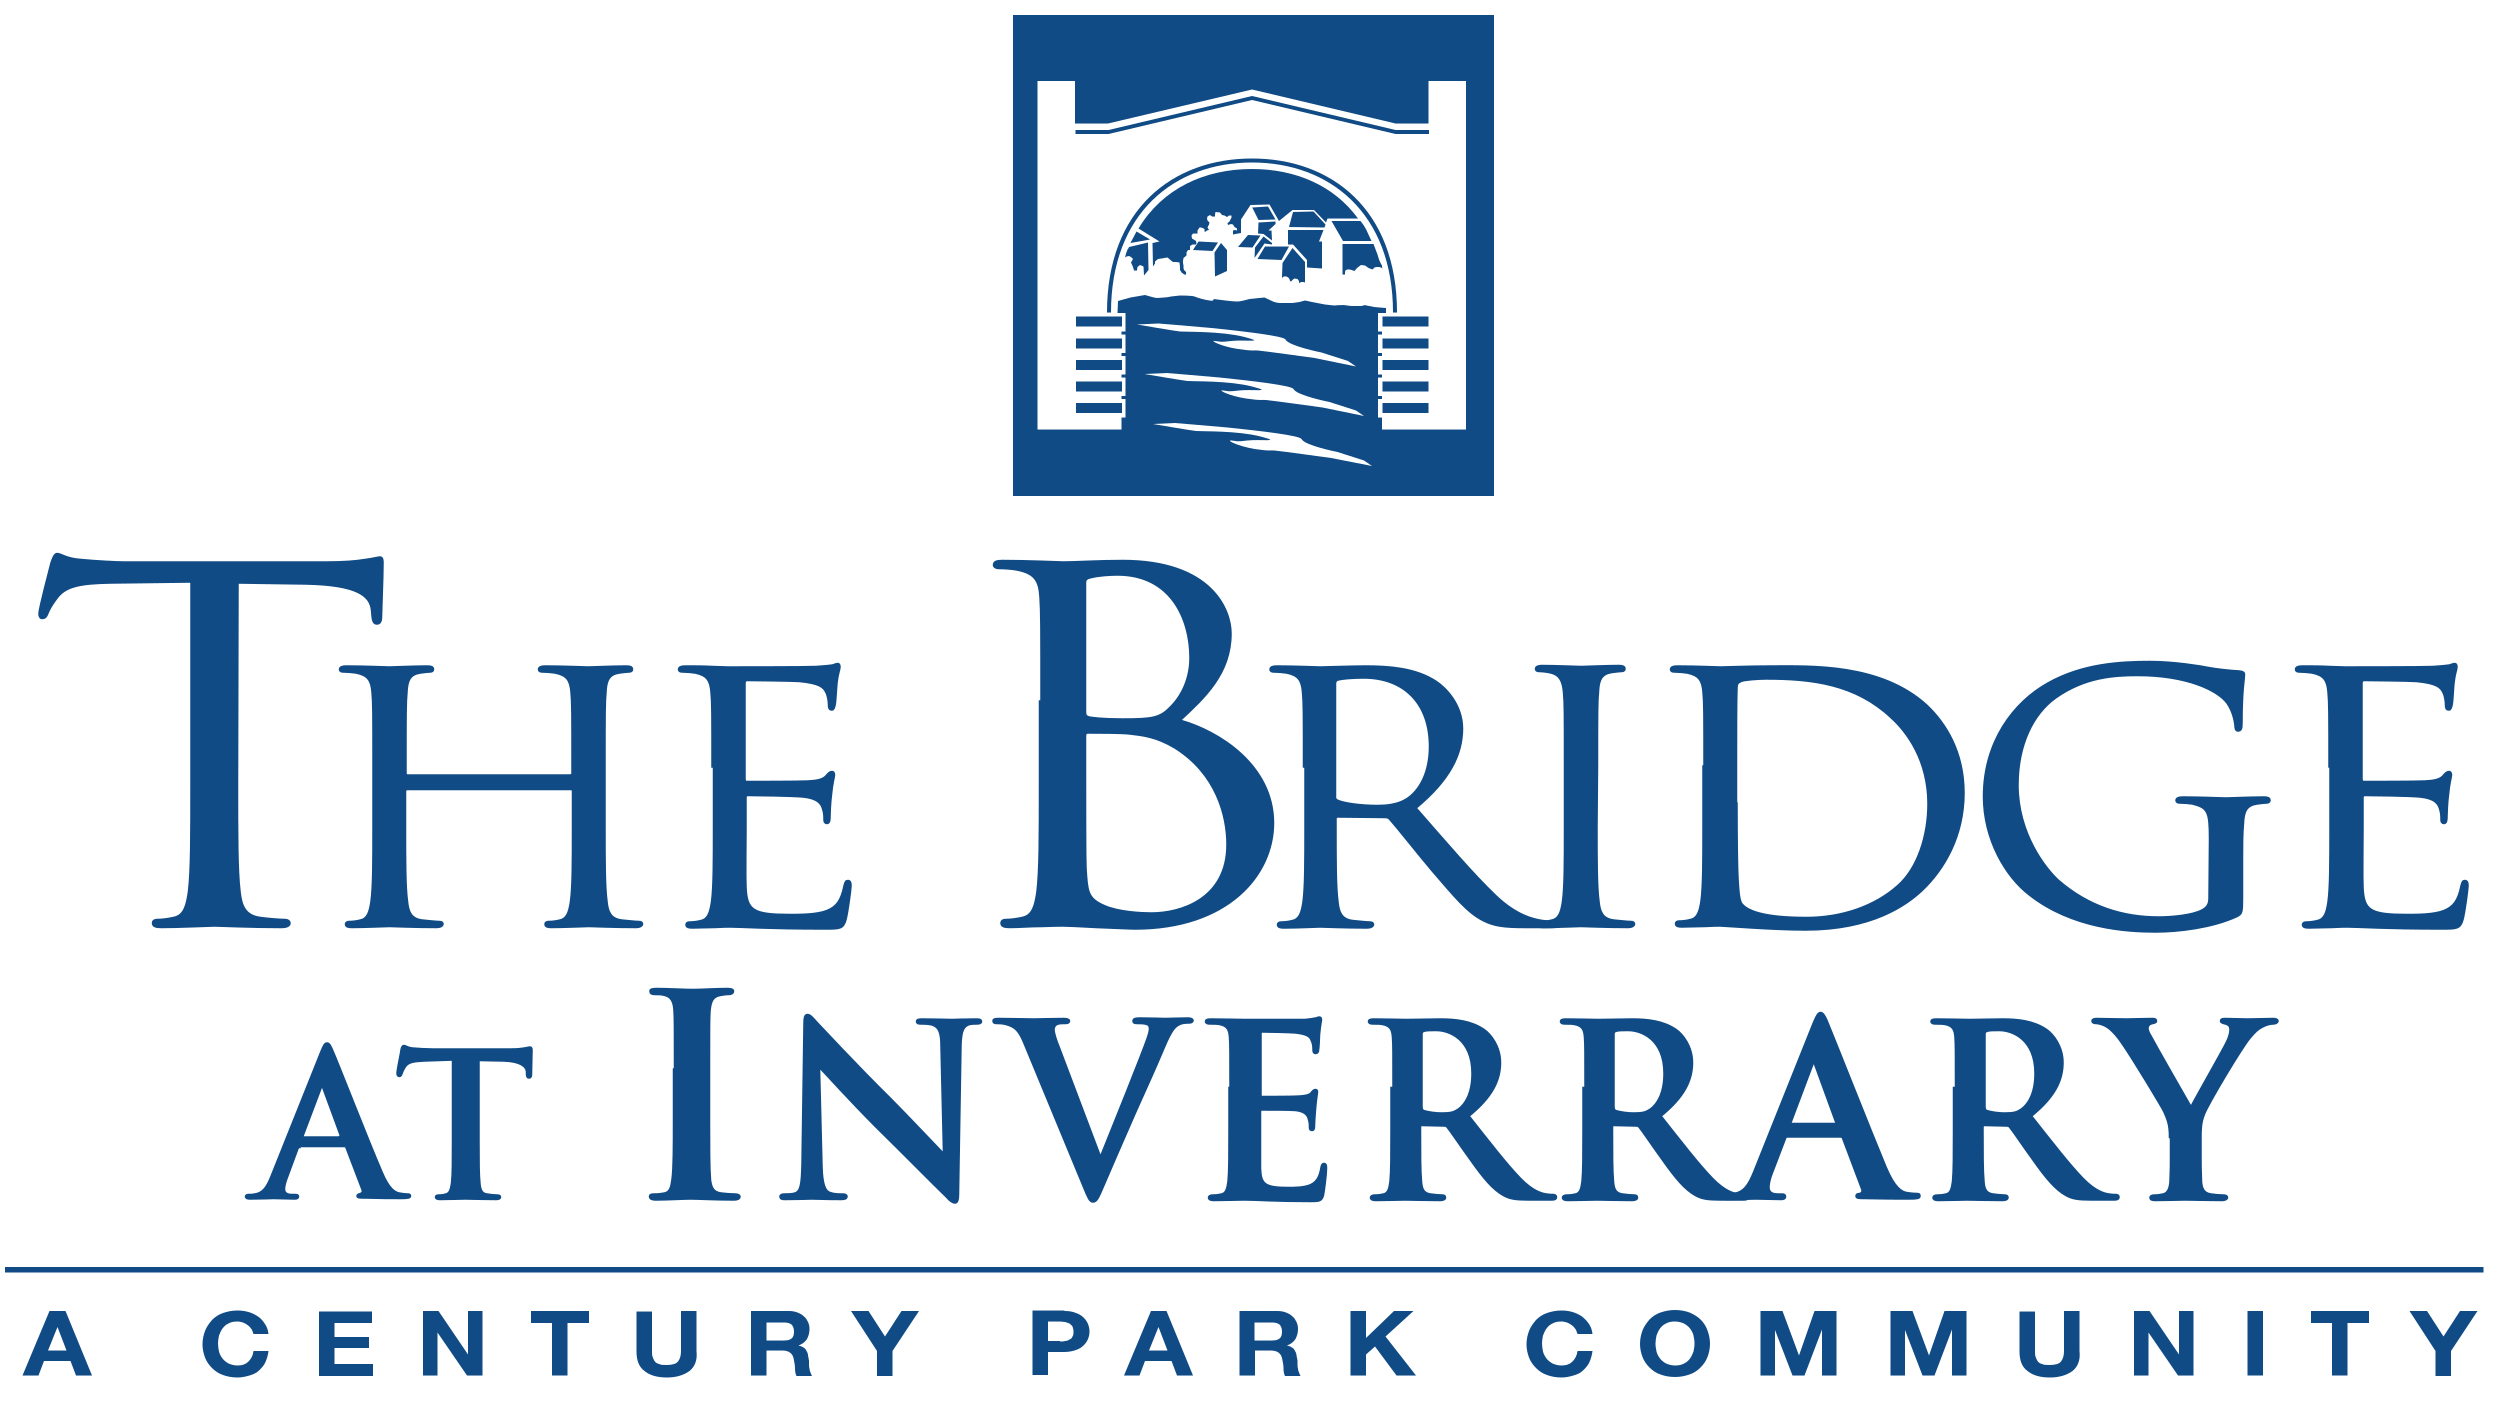 <?xml version="1.0" encoding="utf-8"?>
<!-- Generator: Adobe Illustrator 22.1.0, SVG Export Plug-In . SVG Version: 6.00 Build 0)  -->
<svg version="1.1" id="Layer_1" xmlns="http://www.w3.org/2000/svg" xmlns:xlink="http://www.w3.org/1999/xlink" x="0px" y="0px"
	 viewBox="0 0 500 283.7" style="enable-background:new 0 0 500 283.7;" xml:space="preserve">
<style type="text/css">
	.st0{fill:#104B86;}
	.st1{fill:#104B86;stroke:#104B86;stroke-width:0.5;}
	.st2{fill:#00583D;}
</style>
<g>
	<rect x="1" y="253.4" class="st0" width="495.7" height="1.1"/>
</g>
<path class="st1" d="M59.9,229.4c-0.2,0-0.3,0.1-0.4,0.3l-2.1,5.7c-0.4,1-0.6,1.9-0.6,2.4c0,0.7,0.4,1.2,1.6,1.2H59
	c0.5,0,0.6,0.1,0.6,0.3c0,0.3-0.2,0.4-0.7,0.4c-1.3,0-3-0.1-4.2-0.1c-0.4,0-2.6,0.1-4.7,0.1c-0.5,0-0.8-0.1-0.8-0.4
	c0-0.2,0.2-0.3,0.5-0.3c0.4,0,0.9,0,1.2-0.1c1.8-0.2,2.6-1.6,3.4-3.6l10-25c0.5-1.2,0.7-1.6,1.1-1.6s0.6,0.4,1,1.3
	c1,2.2,7.3,18.4,9.9,24.4c1.5,3.6,2.7,4.1,3.5,4.3c0.6,0.1,1.2,0.2,1.7,0.2c0.3,0,0.5,0,0.5,0.3s-0.4,0.4-1.8,0.4s-4.3,0-7.5-0.1
	c-0.7,0-1.2,0-1.2-0.3c0-0.2,0.2-0.3,0.6-0.4c0.3-0.1,0.6-0.4,0.4-0.9l-3.2-8.4c-0.1-0.2-0.2-0.3-0.4-0.3h-9V229.4z M68,227.4
	c0.2,0,0.2-0.1,0.2-0.2l-3.6-9.8c0-0.2-0.1-0.4-0.2-0.4s-0.2,0.2-0.2,0.4l-3.7,9.8c0,0.2,0,0.3,0.2,0.3H68V227.4z"/>
<path class="st1" d="M90.8,211.9l-5.9,0.2c-2.3,0.1-3.3,0.3-3.9,1.2c-0.4,0.6-0.6,1.1-0.7,1.4c-0.1,0.3-0.2,0.5-0.4,0.5
	c-0.3,0-0.4-0.2-0.4-0.6c0-0.6,0.8-4.3,0.8-4.6c0.1-0.5,0.2-0.8,0.5-0.8s0.7,0.4,1.7,0.5c1.2,0.1,2.7,0.2,4,0.2h15.7
	c1.3,0,2.1-0.1,2.7-0.2c0.6-0.1,0.9-0.2,1.1-0.2c0.3,0,0.3,0.2,0.3,0.8c0,0.8-0.1,3.6-0.1,4.6c0,0.4-0.1,0.6-0.4,0.6
	s-0.4-0.2-0.4-0.8v-0.4c-0.1-1-1.2-2.1-4.7-2.2l-5-0.1v16.3c0,3.7,0,6.8,0.2,8.5c0.1,1.1,0.4,2,1.5,2.1c0.6,0.1,1.4,0.2,2,0.2
	c0.4,0,0.6,0.1,0.6,0.3c0,0.3-0.3,0.4-0.8,0.4c-2.6,0-5.1-0.1-6.2-0.1c-0.9,0-3.4,0.1-5,0.1c-0.5,0-0.8-0.1-0.8-0.4
	c0-0.2,0.2-0.3,0.6-0.3c0.6,0,1.1-0.1,1.4-0.2c0.8-0.2,1-1,1.2-2.2c0.2-1.7,0.2-4.8,0.2-8.5v-16.3H90.8z"/>
<path class="st1" d="M135,213.9c0-8.5,0-10-0.1-11.8c-0.1-1.9-0.7-2.8-1.9-3.1c-0.6-0.2-1.3-0.2-2-0.2c-0.6,0-0.9-0.1-0.9-0.6
	c0-0.3,0.4-0.4,1.3-0.4c2.1,0,5.6,0.2,7.2,0.2c1.4,0,4.7-0.2,6.8-0.2c0.7,0,1.2,0.1,1.2,0.4c0,0.4-0.3,0.6-0.9,0.6
	c-0.6,0-1,0.1-1.7,0.2c-1.5,0.3-1.9,1.2-2.1,3.2c-0.1,1.8-0.1,3.3-0.1,11.8v9.8c0,5.4,0,9.8,0.2,12.2c0.2,1.5,0.6,2.5,2.2,2.7
	c0.8,0.1,2,0.2,2.8,0.2c0.6,0,0.9,0.2,0.9,0.4c0,0.4-0.4,0.6-1.1,0.6c-3.7,0-7.2-0.2-8.7-0.2c-1.3,0-4.8,0.2-7,0.2
	c-0.7,0-1.1-0.2-1.1-0.6c0-0.3,0.2-0.4,0.9-0.4c0.8,0,1.5-0.1,2-0.2c1.1-0.2,1.4-1.2,1.6-2.8c0.3-2.3,0.3-6.7,0.3-12.1v-9.9
	L135,213.9L135,213.9z"/>
<path class="st1" d="M164.3,233.3c0.1,3.7,0.7,5,1.7,5.3c0.8,0.3,1.7,0.3,2.5,0.3c0.5,0,0.8,0.1,0.8,0.4c0,0.4-0.4,0.5-1.1,0.5
	c-3.1,0-5-0.1-5.9-0.1c-0.4,0-2.7,0.1-5.2,0.1c-0.6,0-1,0-1-0.5c0-0.3,0.3-0.4,0.8-0.4c0.6,0,1.5,0,2.1-0.2c1.2-0.4,1.4-1.8,1.5-5.9
	l0.4-28.2c0-1,0.1-1.6,0.6-1.6s1,0.6,1.8,1.5c0.6,0.6,7.8,8.4,14.8,15.3c3.2,3.2,9.7,10.1,10.5,10.9h0.2l-0.5-21.4
	c0-2.9-0.5-3.8-1.6-4.3c-0.7-0.3-1.9-0.3-2.5-0.3s-0.8-0.1-0.8-0.4c0-0.4,0.5-0.4,1.2-0.4c2.5,0,4.8,0.1,5.8,0.1
	c0.5,0,2.3-0.1,4.7-0.1c0.6,0,1.1,0,1.1,0.4c0,0.3-0.3,0.4-0.9,0.4c-0.5,0-0.9,0-1.4,0.1c-1.3,0.4-1.7,1.4-1.8,4.1l-0.5,30.1
	c0,1-0.2,1.5-0.6,1.5c-0.5,0-1.1-0.5-1.6-1.1c-3-2.9-9.1-9.1-14.1-14c-5.2-5.2-10.5-11.1-11.4-12h-0.1L164.3,233.3z"/>
<path class="st1" d="M204.8,208.4c-1.1-2.6-1.9-3.1-3.6-3.6c-0.7-0.2-1.5-0.2-1.9-0.2s-0.6-0.1-0.6-0.4c0-0.4,0.5-0.4,1.2-0.4
	c2.5,0,5.2,0.1,6.9,0.1c1.2,0,3.5-0.1,5.9-0.1c0.6,0,1.1,0.1,1.1,0.4c0,0.3-0.3,0.4-0.7,0.4c-0.8,0-1.5,0-1.9,0.3
	c-0.3,0.2-0.5,0.6-0.5,1c0,0.6,0.4,2,1.1,3.7l8.2,21.7h0.2c2.1-5.2,8.3-20.6,9.4-23.8c0.2-0.6,0.4-1.3,0.4-1.8
	c0-0.4-0.2-0.8-0.6-0.9c-0.6-0.2-1.3-0.2-1.9-0.2c-0.4,0-0.8,0-0.8-0.4s0.4-0.5,1.3-0.5c2.4,0,4.4,0.1,5,0.1c0.8,0,3.1-0.1,4.5-0.1
	c0.6,0,1,0.1,1,0.4c0,0.3-0.3,0.4-0.8,0.4s-1.5,0-2.3,0.6c-0.6,0.4-1.3,1.2-2.6,4.3c-1.9,4.5-3.1,7.1-5.7,12.9
	c-3.1,7-5.3,12.2-6.3,14.5c-1.2,2.8-1.5,3.5-2.2,3.5c-0.6,0-0.9-0.7-1.8-2.9L204.8,208.4z"/>
<path class="st1" d="M246.1,217.6c0-7.2,0-8.6-0.1-10.1c-0.1-1.6-0.5-2.4-2.1-2.7c-0.4-0.1-1.2-0.1-1.9-0.1c-0.5,0-0.8-0.1-0.8-0.4
	c0-0.3,0.3-0.4,1-0.4c2.5,0,5.5,0.1,6.9,0.1c1.5,0,11,0,11.9,0c0.9-0.1,1.7-0.2,2.1-0.3c0.2,0,0.5-0.2,0.8-0.2
	c0.2,0,0.3,0.2,0.3,0.4c0,0.3-0.2,0.9-0.4,3.1c0,0.5-0.1,2.6-0.2,3.1c0,0.2-0.1,0.5-0.5,0.5c-0.3,0-0.4-0.2-0.4-0.7
	c0-0.3,0-1.1-0.3-1.7c-0.3-0.9-0.8-1.4-3.2-1.7c-0.8-0.1-5.8-0.2-6.8-0.2c-0.2,0-0.3,0.1-0.3,0.5v12.1c0,0.3,0,0.5,0.3,0.5
	c1,0,6.5,0,7.6-0.1s1.9-0.2,2.3-0.7c0.3-0.4,0.5-0.6,0.8-0.6c0.2,0,0.3,0.1,0.3,0.4c0,0.3-0.2,1.1-0.4,3.5c-0.1,1-0.2,2.9-0.2,3.2
	c0,0.4,0,0.9-0.4,0.9c-0.3,0-0.4-0.2-0.4-0.4c0-0.5,0-1.1-0.2-1.7c-0.2-1-0.9-1.7-2.7-1.9c-0.9-0.1-5.6-0.1-6.8-0.1
	c-0.2,0-0.3,0.2-0.3,0.5v3.8c0,1.6,0,6,0,7.4c0.1,3.3,0.9,4,5.7,4c1.2,0,3.2,0,4.5-0.6c1.2-0.6,1.8-1.6,2.1-3.5
	c0.1-0.5,0.2-0.7,0.5-0.7c0.4,0,0.4,0.4,0.4,0.9c0,1.1-0.4,4.3-0.6,5.3c-0.3,1.2-0.8,1.2-2.6,1.2c-7.2,0-10.4-0.3-13.2-0.3
	c-1.1,0-4.1,0.1-6,0.1c-0.6,0-1-0.1-1-0.5c0-0.2,0.2-0.4,0.8-0.4c0.7,0,1.3-0.1,1.7-0.2c1-0.2,1.2-1.2,1.4-2.6
	c0.2-2,0.2-5.8,0.2-10.2v-8.5L246.1,217.6L246.1,217.6z"/>
<path class="st1" d="M278.7,217.6c0-7.2,0-8.6-0.1-10.1c-0.1-1.6-0.5-2.4-2.1-2.7c-0.4-0.1-1.2-0.1-1.9-0.1c-0.5,0-0.8-0.1-0.8-0.4
	c0-0.3,0.3-0.4,1-0.4c2.5,0,5.5,0.1,6.5,0.1c1.6,0,5.2-0.1,6.7-0.1c3,0,6.2,0.3,8.8,2.1c1.3,0.9,3.2,3.3,3.2,6.5
	c0,3.5-1.5,6.8-6.3,10.7c4.2,5.3,7.5,9.6,10.3,12.5c2.7,2.8,4.6,3.1,5.3,3.2c0.5,0.1,1,0.1,1.3,0.1s0.6,0.1,0.6,0.4
	c0,0.4-0.3,0.5-0.9,0.5h-4.5c-2.7,0-3.9-0.2-5.1-0.9c-2-1.1-3.9-3.3-6.5-7c-1.9-2.6-4.1-5.9-4.7-6.6c-0.2-0.3-0.5-0.3-0.9-0.3
	l-4.2-0.1c-0.2,0-0.4,0.1-0.4,0.4v0.7c0,4.4,0,8.2,0.2,10.2c0.1,1.4,0.4,2.4,1.9,2.6c0.7,0.1,1.8,0.2,2.3,0.2c0.4,0,0.6,0.1,0.6,0.4
	c0,0.3-0.3,0.5-1,0.5c-2.8,0-6.3-0.1-7-0.1c-0.9,0-3.9,0.1-5.8,0.1c-0.6,0-1-0.1-1-0.5c0-0.2,0.2-0.4,0.8-0.4c0.7,0,1.3-0.1,1.7-0.2
	c1-0.2,1.2-1.2,1.4-2.6c0.2-2,0.2-5.8,0.2-10.2v-8.5L278.7,217.6L278.7,217.6z M284.3,221.3c0,0.5,0.1,0.7,0.4,0.9
	c1,0.3,2.4,0.5,3.6,0.5c1.9,0,2.5-0.2,3.4-0.8c1.4-1,2.8-3.2,2.8-7.2c0-6.8-4.5-8.7-7.3-8.7c-1.2,0-2,0-2.5,0.2
	c-0.3,0.1-0.4,0.3-0.4,0.7V221.3z"/>
<path class="st1" d="M317.1,217.6c0-7.2,0-8.6-0.1-10.1c-0.1-1.6-0.5-2.4-2.1-2.7c-0.4-0.1-1.2-0.1-1.9-0.1c-0.5,0-0.8-0.1-0.8-0.4
	c0-0.3,0.3-0.4,1-0.4c2.5,0,5.5,0.1,6.5,0.1c1.6,0,5.2-0.1,6.7-0.1c3,0,6.2,0.3,8.8,2.1c1.3,0.9,3.2,3.3,3.2,6.5
	c0,3.5-1.5,6.8-6.3,10.7c4.2,5.3,7.5,9.6,10.3,12.5c2.7,2.8,4.6,3.1,5.3,3.2c0.5,0.1,1,0.1,1.3,0.1c0.4,0,0.6,0.1,0.6,0.4
	c0,0.4-0.3,0.5-0.9,0.5h-4.5c-2.7,0-3.9-0.2-5.1-0.9c-2-1.1-3.9-3.3-6.5-7c-1.9-2.6-4.1-5.9-4.7-6.6c-0.2-0.3-0.5-0.3-0.9-0.3
	l-4.2-0.1c-0.2,0-0.4,0.1-0.4,0.4v0.7c0,4.4,0,8.2,0.2,10.2c0.1,1.4,0.4,2.4,1.9,2.6c0.7,0.1,1.8,0.2,2.3,0.2c0.4,0,0.6,0.1,0.6,0.4
	c0,0.3-0.3,0.5-1,0.5c-2.8,0-6.3-0.1-7-0.1c-0.9,0-3.9,0.1-5.8,0.1c-0.6,0-1-0.1-1-0.5c0-0.2,0.2-0.4,0.8-0.4c0.7,0,1.3-0.1,1.7-0.2
	c1-0.2,1.2-1.2,1.4-2.6c0.2-2,0.2-5.8,0.2-10.2v-8.5L317.1,217.6L317.1,217.6z M322.7,221.3c0,0.5,0.1,0.7,0.4,0.9
	c1,0.3,2.4,0.5,3.6,0.5c1.9,0,2.5-0.2,3.4-0.8c1.4-1,2.8-3.2,2.8-7.2c0-6.8-4.5-8.7-7.3-8.7c-1.2,0-2,0-2.5,0.2
	c-0.3,0.1-0.4,0.3-0.4,0.7V221.3z"/>
<path class="st1" d="M357.4,227.3c-0.2,0-0.3,0.1-0.4,0.4l-2.6,6.8c-0.5,1.2-0.7,2.3-0.7,2.9c0,0.9,0.4,1.5,1.9,1.5h0.7
	c0.6,0,0.7,0.1,0.7,0.4c0,0.4-0.3,0.5-0.8,0.5c-1.5,0-3.6-0.1-5.1-0.1c-0.5,0-3.1,0.1-5.6,0.1c-0.6,0-0.9-0.1-0.9-0.5
	c0-0.3,0.2-0.4,0.6-0.4s1.1,0,1.5-0.1c2.2-0.3,3.1-1.9,4.1-4.3l12-30c0.6-1.4,0.9-1.9,1.3-1.9s0.7,0.4,1.2,1.5
	c1.1,2.6,8.8,22.1,11.8,29.3c1.8,4.3,3.2,5,4.2,5.2c0.7,0.1,1.4,0.2,2,0.2c0.4,0,0.6,0,0.6,0.4s-0.4,0.5-2.2,0.5c-1.7,0-5.2,0-9-0.1
	c-0.9,0-1.4,0-1.4-0.4c0-0.3,0.2-0.4,0.7-0.4c0.3-0.1,0.7-0.5,0.4-1.1l-3.8-10.1c-0.1-0.2-0.2-0.3-0.5-0.3L357.4,227.3L357.4,227.3z
	 M367.1,224.9c0.2,0,0.3-0.1,0.2-0.3l-4.3-11.8c0-0.2-0.1-0.4-0.2-0.4s-0.2,0.2-0.3,0.4l-4.4,11.7c0,0.2,0,0.3,0.2,0.3h8.8
	L367.1,224.9L367.1,224.9z"/>
<path class="st1" d="M391.2,217.6c0-7.2,0-8.6-0.1-10.1c-0.1-1.6-0.5-2.4-2.1-2.7c-0.4-0.1-1.2-0.1-1.9-0.1c-0.5,0-0.8-0.1-0.8-0.4
	c0-0.3,0.3-0.4,1-0.4c2.5,0,5.5,0.1,6.5,0.1c1.6,0,5.2-0.1,6.7-0.1c3,0,6.2,0.3,8.8,2.1c1.3,0.9,3.2,3.3,3.2,6.5
	c0,3.5-1.5,6.8-6.3,10.7c4.2,5.3,7.5,9.6,10.3,12.5c2.7,2.8,4.6,3.1,5.3,3.2c0.5,0.1,1,0.1,1.3,0.1c0.4,0,0.6,0.1,0.6,0.4
	c0,0.4-0.3,0.5-0.9,0.5h-4.5c-2.7,0-3.9-0.2-5.1-0.9c-2-1.1-3.9-3.3-6.5-7c-1.9-2.6-4.1-5.9-4.7-6.6c-0.2-0.3-0.5-0.3-0.9-0.3
	l-4.2-0.1c-0.2,0-0.4,0.1-0.4,0.4v0.7c0,4.4,0,8.2,0.2,10.2c0.1,1.4,0.4,2.4,1.9,2.6c0.7,0.1,1.8,0.2,2.3,0.2c0.4,0,0.6,0.1,0.6,0.4
	c0,0.3-0.3,0.5-1,0.5c-2.8,0-6.3-0.1-7-0.1c-0.9,0-3.9,0.1-5.8,0.1c-0.6,0-1-0.1-1-0.5c0-0.2,0.2-0.4,0.8-0.4c0.7,0,1.3-0.1,1.7-0.2
	c1-0.2,1.2-1.2,1.4-2.6c0.2-2,0.2-5.8,0.2-10.2v-8.5L391.2,217.6L391.2,217.6z M396.9,221.3c0,0.5,0.1,0.7,0.4,0.9
	c1,0.3,2.4,0.5,3.6,0.5c1.9,0,2.5-0.2,3.4-0.8c1.4-1,2.8-3.2,2.8-7.2c0-6.8-4.5-8.7-7.3-8.7c-1.2,0-2,0-2.5,0.2
	c-0.3,0.1-0.4,0.3-0.4,0.7V221.3z"/>
<path class="st1" d="M434,227.4c0-2.6-0.5-3.6-1.1-5c-0.3-0.8-6.7-11.3-8.4-13.7c-1.2-1.8-2.4-3-3.3-3.5c-0.6-0.3-1.4-0.6-2-0.6
	c-0.4,0-0.7-0.1-0.7-0.4c0-0.3,0.3-0.4,0.9-0.4c0.9,0,4.4,0.1,6,0.1c1,0,3-0.1,5.1-0.1c0.5,0,0.7,0.1,0.7,0.4c0,0.3-0.3,0.3-1,0.5
	c-0.4,0.1-0.7,0.5-0.7,0.9s0.2,1,0.6,1.6c0.7,1.4,7.3,12.9,8.1,14.3c0.5-1.1,6.5-11.6,7.2-13.1c0.5-1,0.7-1.9,0.7-2.5
	c0-0.5-0.2-1-1-1.2c-0.4-0.1-0.9-0.2-0.9-0.5s0.2-0.4,0.8-0.4c1.6,0,3.1,0.1,4.5,0.1c1.1,0,4.2-0.1,5.1-0.1c0.5,0,0.9,0.1,0.9,0.4
	c0,0.3-0.4,0.5-0.9,0.5s-1.4,0.2-2.1,0.6c-1,0.5-1.5,1-2.6,2.3c-1.6,1.9-8.3,13.1-9.1,15.2c-0.7,1.7-0.7,3.2-0.7,4.8v3.9
	c0,0.8,0,2.8,0.1,4.8c0.1,1.4,0.5,2.4,2,2.6c0.7,0.1,1.7,0.2,2.4,0.2c0.5,0,0.8,0.1,0.8,0.4c0,0.3-0.4,0.5-1,0.5c-3,0-6-0.1-7.3-0.1
	c-1.2,0-4.2,0.1-6,0.1c-0.7,0-1-0.1-1-0.5c0-0.2,0.2-0.4,0.8-0.4c0.7,0,1.2-0.1,1.7-0.2c1-0.2,1.4-1.2,1.5-2.6c0.1-2,0.1-4,0.1-4.8
	v-4.1H434z"/>
<path class="st1" d="M47.4,157.3c0,9.3,0,17,0.5,21c0.3,2.8,1,4.9,4.2,5.3c1.5,0.2,3.9,0.4,4.9,0.4c0.6,0,0.9,0.3,0.9,0.6
	c0,0.5-0.5,0.8-1.7,0.8c-5.9,0-12.8-0.3-13.3-0.3s-7.4,0.3-10.6,0.3c-1.2,0-1.7-0.2-1.7-0.8c0-0.3,0.2-0.6,0.9-0.6
	c1,0,2.3-0.2,3.2-0.4c2.2-0.4,2.7-2.5,3.1-5.3c0.5-4.1,0.5-11.7,0.5-21v-41l-16,0.2c-6.7,0.1-9.3,0.8-11,3.1c-1.2,1.6-1.5,2.3-1.8,3
	c-0.3,0.8-0.6,1-1.1,1c-0.3,0-0.5-0.3-0.5-0.9c0-1,2.2-9.3,2.4-10.1c0.2-0.6,0.6-1.8,1.1-1.8c0.8,0,1.8,1,4.8,1.2
	c3.1,0.3,7.2,0.5,8.5,0.5h40.6c3.5,0,5.9-0.2,7.7-0.5c1.6-0.2,2.6-0.5,3-0.5c0.5,0,0.5,0.6,0.5,1.2c0,2.9-0.3,9.6-0.3,10.7
	c0,0.9-0.3,1.3-0.8,1.3s-0.8-0.3-0.9-1.6l-0.1-1.1c-0.3-2.9-2.9-5.1-13.3-5.3l-13.6-0.2L47.4,157.3L47.4,157.3z"/>
<path class="st1" d="M120.9,165.4c0,6.6,0,12,0.4,14.9c0.2,2,0.7,3.5,3,3.8c1.1,0.1,2.8,0.3,3.5,0.3c0.5,0,0.6,0.2,0.6,0.4
	c0,0.3-0.4,0.6-1.2,0.6c-4.2,0-9.1-0.2-9.4-0.2c-0.4,0-5.2,0.2-7.5,0.2c-0.8,0-1.2-0.1-1.2-0.6c0-0.2,0.2-0.4,0.6-0.4
	c0.7,0,1.6-0.1,2.3-0.3c1.5-0.3,1.9-1.8,2.2-3.8c0.4-2.9,0.4-8.3,0.4-14.9v-7.2c0-0.3-0.2-0.4-0.5-0.4H81.5c-0.2,0-0.5,0.1-0.5,0.4
	v7.2c0,6.6,0,12,0.4,14.9c0.2,2,0.7,3.5,3,3.8c1.1,0.1,2.8,0.3,3.5,0.3c0.5,0,0.6,0.2,0.6,0.4c0,0.3-0.4,0.6-1.2,0.6
	c-4.2,0-9.1-0.2-9.4-0.2c-0.4,0-5.2,0.2-7.5,0.2c-0.8,0-1.2-0.1-1.2-0.6c0-0.2,0.2-0.4,0.6-0.4c0.7,0,1.6-0.1,2.3-0.3
	c1.5-0.3,1.9-1.8,2.2-3.8c0.4-2.9,0.4-8.3,0.4-14.9v-12.1c0-10.7,0-12.7-0.2-14.9c-0.2-2.3-0.8-3.4-3.3-3.9
	c-0.6-0.1-1.9-0.2-2.6-0.2c-0.3,0-0.6-0.1-0.6-0.4c0-0.4,0.4-0.6,1.2-0.6c3.5,0,8.3,0.2,8.7,0.2c0.4,0,5.2-0.2,7.5-0.2
	c0.8,0,1.2,0.1,1.2,0.6c0,0.3-0.3,0.4-0.6,0.4c-0.5,0-1,0.1-1.9,0.2c-2.1,0.3-2.7,1.5-2.8,3.9c-0.2,2.2-0.2,4.1-0.2,14.9v1.4
	c0,0.3,0.2,0.4,0.5,0.4H114c0.2,0,0.5-0.1,0.5-0.4v-1.4c0-10.7,0-12.7-0.2-14.9c-0.2-2.3-0.8-3.4-3.3-3.9c-0.6-0.1-1.9-0.2-2.6-0.2
	c-0.3,0-0.6-0.1-0.6-0.4c0-0.4,0.4-0.6,1.2-0.6c3.5,0,8.3,0.2,8.7,0.2c0.4,0,5.2-0.2,7.5-0.2c0.8,0,1.2,0.1,1.2,0.6
	c0,0.3-0.3,0.4-0.6,0.4c-0.5,0-1,0.1-1.9,0.2c-2.1,0.3-2.7,1.5-2.8,3.9c-0.2,2.2-0.2,4.1-0.2,14.9
	C120.9,153.3,120.9,165.4,120.9,165.4z"/>
<path class="st1" d="M142.5,153.3c0-10.7,0-12.7-0.2-14.9c-0.2-2.3-0.8-3.4-3.3-3.9c-0.6-0.1-1.9-0.2-2.6-0.2
	c-0.3,0-0.6-0.1-0.6-0.4c0-0.4,0.4-0.6,1.2-0.6c1.8,0,3.8,0,5.5,0.1l3.1,0.1c0.5,0,15.8,0,17.6-0.1c1.5-0.1,2.7-0.2,3.3-0.3
	c0.4-0.1,0.7-0.3,1.1-0.3c0.2,0,0.3,0.3,0.3,0.6c0,0.5-0.4,1.3-0.6,3.2c-0.1,0.7-0.2,3.7-0.4,4.5c-0.1,0.3-0.2,0.8-0.5,0.8
	c-0.5,0-0.6-0.3-0.6-0.9c0-0.5-0.1-1.7-0.5-2.5c-0.5-1.1-1.3-1.9-5.4-2.3c-1.3-0.1-9.7-0.2-10.5-0.2c-0.3,0-0.5,0.2-0.5,0.7v19
	c0,0.5,0.1,0.7,0.5,0.7c1,0,10.4,0,12.2-0.1s2.9-0.3,3.6-1c0.5-0.6,0.8-0.9,1.2-0.9c0.2,0,0.4,0.1,0.4,0.6c0,0.4-0.4,1.6-0.6,3.9
	c-0.2,1.4-0.3,3.9-0.3,4.4s0,1.3-0.5,1.3c-0.4,0-0.5-0.3-0.5-0.6c0-0.7,0-1.4-0.3-2.3c-0.3-1-1-2.1-4-2.4c-2.1-0.2-9.7-0.3-11-0.3
	c-0.4,0-0.5,0.2-0.5,0.5v6.1c0,2.3-0.1,10.3,0,11.8c0.2,4.7,1.4,5.6,8.9,5.6c2,0,5.4,0,7.4-0.8s2.9-2.1,3.5-5c0.2-0.8,0.3-1,0.7-1
	c0.5,0,0.5,0.6,0.5,1c0,0.6-0.6,5.2-1,6.7c-0.5,1.8-1.1,1.8-4.1,1.8c-5.8,0-10-0.1-13-0.2c-3-0.1-4.8-0.2-6-0.2
	c-0.2,0-1.5,0-3.1,0.1c-1.5,0-3.3,0.1-4.4,0.1c-0.8,0-1.2-0.1-1.2-0.6c0-0.2,0.2-0.4,0.6-0.4c0.7,0,1.6-0.1,2.3-0.3
	c1.5-0.3,1.9-1.8,2.2-3.8c0.4-2.9,0.4-8.3,0.4-14.9v-12.2L142.5,153.3L142.5,153.3z"/>
<path class="st1" d="M208.3,140.3c0-15.1,0-17.8-0.2-20.9c-0.2-3.3-1.1-4.8-4.7-5.5c-0.9-0.2-2.7-0.3-3.7-0.3
	c-0.4,0-0.9-0.2-0.9-0.6c0-0.6,0.5-0.8,1.7-0.8c4.9,0,11.7,0.3,12.2,0.3c2.6,0,6.8-0.3,11.8-0.3c17.7,0,21.6,9.7,21.6,14.5
	c0,7.9-5.1,12.7-10.2,17.4c8,2.2,18.7,9.1,18.7,20.5c0,10.4-9.1,21.1-27.6,21.1c-1.2,0-4.7-0.2-7.8-0.3c-3.1-0.2-6.2-0.3-6.6-0.3
	c-0.2,0-2.1,0-4.3,0.1c-2.2,0-4.6,0.2-6.3,0.2c-1.2,0-1.7-0.2-1.7-0.8c0-0.3,0.2-0.6,0.9-0.6c1,0,2.3-0.2,3.2-0.4
	c2.2-0.4,2.7-2.5,3.1-5.3c0.5-4.1,0.5-11.7,0.5-21v-17L208.3,140.3L208.3,140.3z M217,142.4c0,0.7,0.2,0.9,0.8,1.1
	c0.6,0.1,2.6,0.4,6.6,0.4c6.1,0,7.6-0.2,9.8-2.5c2.3-2.3,3.9-5.8,3.9-9.8c0-8-4-16.7-14.6-16.7c-1.2,0-3.5,0.1-5.2,0.5
	c-1,0.2-1.3,0.5-1.3,1.1V142.4z M217,152.7c0,7.5,0,19.5,0.1,20.9c0.3,4.7,0.3,6.1,3.7,7.6c2.9,1.3,7.6,1.5,9.5,1.5
	c5.8,0,15.2-2.8,15.2-13.8c0-5.8-2.2-14.2-10.5-19.4c-3.7-2.2-6.4-2.5-9-2.8c-1.4-0.2-6.8-0.2-8.4-0.2c-0.4,0-0.6,0.2-0.6,0.7V152.7
	z"/>
<path class="st1" d="M260.8,153.3c0-10.7,0-12.7-0.2-14.9c-0.2-2.3-0.8-3.4-3.3-3.9c-0.6-0.1-1.9-0.2-2.6-0.2
	c-0.3,0-0.6-0.1-0.6-0.4c0-0.4,0.4-0.6,1.2-0.6c3.5,0,8.3,0.2,8.7,0.2c0.8,0,6.7-0.2,9.1-0.2c4.8,0,10,0.4,14,3
	c1.9,1.2,5.3,4.6,5.3,9.4c0,5.1-2.4,10.2-9.3,15.9c6.3,7.2,11.5,13.3,16,17.6c4.1,3.9,7.4,4.7,9.4,5c1.5,0.2,2.5,0.2,3,0.2
	c0.4,0,0.7,0.2,0.7,0.4c0,0.4-0.5,0.6-1.8,0.6H305c-4.3,0-6.2-0.3-8.2-1.3c-3.3-1.6-6-5-10.4-10.1c-3.2-3.8-6.8-8.4-8.4-10.2
	c-0.3-0.3-0.5-0.4-1-0.4l-9.4-0.1c-0.4,0-0.5,0.2-0.5,0.5v1.7c0,6.6,0,12,0.4,14.9c0.2,2,0.7,3.5,3,3.8c1.1,0.1,2.8,0.3,3.5,0.3
	c0.5,0,0.6,0.2,0.6,0.4c0,0.3-0.4,0.6-1.2,0.6c-4.2,0-9.1-0.2-9.4-0.2c-0.1,0-4.9,0.2-7.2,0.2c-0.8,0-1.2-0.1-1.2-0.6
	c0-0.2,0.2-0.4,0.6-0.4c0.7,0,1.6-0.1,2.3-0.3c1.5-0.3,1.9-1.8,2.2-3.8c0.4-2.9,0.4-8.3,0.4-14.9v-12.2H260.8z M266.9,159.3
	c0,0.3,0.2,0.6,0.5,0.8c1.2,0.6,4.7,1.1,8.1,1.1c1.8,0,4-0.2,5.8-1.3c2.7-1.7,4.7-5.4,4.7-10.6c0-8.6-5.1-13.8-13.3-13.8
	c-2.3,0-4.4,0.2-5.1,0.4c-0.4,0.1-0.6,0.4-0.6,0.8v22.6H266.9z"/>
<path class="st1" d="M319.3,165.4c0,6.6,0,12,0.4,14.9c0.2,2,0.7,3.5,3,3.8c1.1,0.1,2.8,0.3,3.5,0.3c0.5,0,0.6,0.2,0.6,0.4
	c0,0.3-0.4,0.6-1.2,0.6c-4.2,0-9.1-0.2-9.4-0.2c-0.4,0-5.2,0.2-7.5,0.2c-0.8,0-1.2-0.1-1.2-0.6c0-0.2,0.2-0.4,0.6-0.4
	c0.7,0,1.6-0.1,2.3-0.3c1.5-0.3,1.9-1.8,2.2-3.8c0.4-2.9,0.4-8.3,0.4-14.9v-12.1c0-10.7,0-12.7-0.2-14.9c-0.2-2.3-0.9-3.5-2.6-3.9
	c-0.8-0.2-1.8-0.3-2.4-0.3c-0.3,0-0.6-0.1-0.6-0.4c0-0.4,0.4-0.6,1.2-0.6c2.5,0,7.4,0.2,7.8,0.2s5.2-0.2,7.5-0.2
	c0.8,0,1.2,0.1,1.2,0.6c0,0.3-0.3,0.4-0.6,0.4c-0.5,0-1,0.1-1.9,0.2c-2.1,0.3-2.7,1.5-2.8,3.9c-0.2,2.2-0.2,4.1-0.2,14.9
	L319.3,165.4L319.3,165.4z"/>
<path class="st1" d="M340.9,153.3c0-10.7,0-12.7-0.2-14.9c-0.2-2.3-0.8-3.4-3.3-3.9c-0.6-0.1-1.9-0.2-2.6-0.2
	c-0.3,0-0.6-0.1-0.6-0.4c0-0.4,0.4-0.6,1.2-0.6c3.5,0,8.3,0.2,8.7,0.2c0.9,0,5.8-0.2,10.4-0.2c7.6,0,21.6-0.6,30.8,7.8
	c3.8,3.6,7.4,9.3,7.4,17.5c0,8.7-4,15.3-8.3,19.4c-3.3,3.1-10.2,7.9-23.3,7.9c-3.3,0-7.4-0.2-10.7-0.4c-3.4-0.2-6-0.4-6.4-0.4
	c-0.2,0-1.5,0-3.1,0.1c-1.5,0-3.3,0.1-4.5,0.1c-0.8,0-1.2-0.1-1.2-0.6c0-0.2,0.2-0.4,0.6-0.4c0.7,0,1.6-0.1,2.3-0.3
	c1.5-0.3,1.9-1.8,2.2-3.8c0.4-2.9,0.4-8.3,0.4-14.9v-12L340.9,153.3L340.9,153.3z M347.3,160.7c0,7.3,0.1,13.6,0.2,14.9
	c0.1,1.7,0.2,4.5,0.8,5.2c1,1.3,4,2.8,13,2.8c7.1,0,13.7-2.3,18.3-6.4c4-3.5,6.1-10.1,6.1-16.4c0-8.7-4.2-14.4-7.4-17.3
	c-7.2-6.8-16-7.8-25.1-7.8c-1.5,0-4.4,0.2-5,0.5c-0.7,0.3-0.9,0.6-0.9,1.4c-0.1,2.3-0.1,9.4-0.1,14.7v8.4L347.3,160.7L347.3,160.7z"
	/>
<path class="st1" d="M442,167.8c0-5.6-0.4-6.3-3.5-7.1c-0.6-0.1-1.9-0.2-2.6-0.2c-0.3,0-0.6-0.1-0.6-0.4c0-0.4,0.4-0.6,1.2-0.6
	c3.5,0,8.3,0.2,8.7,0.2c0.4,0,5.2-0.2,7.5-0.2c0.8,0,1.2,0.1,1.2,0.6c0,0.3-0.3,0.4-0.6,0.4c-0.5,0-1,0.1-1.9,0.2
	c-2.1,0.3-2.7,1.5-2.8,3.9c-0.2,2.2-0.2,4.3-0.2,7.2v7.7c0,3.1-0.1,3.2-1,3.7c-4.9,2.3-11.8,3.1-16.3,3.1c-5.8,0-16.7-0.7-25.2-7.4
	c-4.7-3.6-9.1-11-9.1-19.6c0-11,6-18.8,12.8-22.6c6.9-3.9,14.5-4.3,20.4-4.3c4.8,0,10.3,0.9,11.7,1.2c1.6,0.3,4.3,0.6,6.2,0.7
	c0.8,0.1,0.9,0.3,0.9,0.6c0,1-0.5,2.9-0.5,9.8c0,1.1-0.2,1.4-0.7,1.4c-0.4,0-0.5-0.4-0.5-1c-0.1-1-0.5-2.9-1.6-4.5
	c-1.9-2.6-8.1-5.6-18-5.6c-4.8,0-10.6,0.4-16.4,4.5c-4.5,3.2-7.6,9.4-7.6,17.5c0,9.7,5.5,16.7,8.1,19.1c6.1,5.3,13,7.4,20.1,7.4
	c2.8,0,6.8-0.4,8.7-1.4c1-0.5,1.5-1.2,1.5-2.4L442,167.8L442,167.8z"/>
<path class="st1" d="M465.9,153.3c0-10.7,0-12.7-0.2-14.9c-0.2-2.3-0.8-3.4-3.3-3.9c-0.6-0.1-1.9-0.2-2.6-0.2
	c-0.3,0-0.6-0.1-0.6-0.4c0-0.4,0.4-0.6,1.2-0.6c1.8,0,3.8,0,5.5,0.1l3.1,0.1c0.5,0,15.8,0,17.6-0.1c1.5-0.1,2.7-0.2,3.3-0.3
	c0.4-0.1,0.7-0.3,1.1-0.3c0.2,0,0.3,0.3,0.3,0.6c0,0.5-0.4,1.3-0.6,3.2c-0.1,0.7-0.2,3.7-0.4,4.5c-0.1,0.3-0.2,0.8-0.5,0.8
	c-0.5,0-0.6-0.3-0.6-0.9c0-0.5-0.1-1.7-0.5-2.5c-0.5-1.1-1.3-1.9-5.4-2.3c-1.3-0.1-9.7-0.2-10.5-0.2c-0.3,0-0.5,0.2-0.5,0.7v19
	c0,0.5,0.1,0.7,0.5,0.7c1,0,10.4,0,12.2-0.1c1.8-0.1,2.9-0.3,3.6-1c0.5-0.6,0.8-0.9,1.2-0.9c0.2,0,0.4,0.1,0.4,0.6
	c0,0.4-0.4,1.6-0.6,3.9c-0.2,1.4-0.3,3.9-0.3,4.4s0,1.3-0.5,1.3c-0.4,0-0.5-0.3-0.5-0.6c0-0.7,0-1.4-0.3-2.3c-0.3-1-1-2.1-4-2.4
	c-2.1-0.2-9.7-0.3-11-0.3c-0.4,0-0.5,0.2-0.5,0.5v6.1c0,2.3-0.1,10.3,0,11.8c0.2,4.7,1.4,5.6,8.9,5.6c2,0,5.4,0,7.4-0.8
	s2.9-2.1,3.5-5c0.2-0.8,0.3-1,0.7-1c0.5,0,0.5,0.6,0.5,1c0,0.6-0.6,5.2-1,6.7c-0.5,1.8-1.2,1.8-4.1,1.8c-5.8,0-10-0.1-13-0.2
	c-3-0.1-4.8-0.2-6-0.2c-0.2,0-1.5,0-3.1,0.1c-1.5,0-3.3,0.1-4.5,0.1c-0.8,0-1.2-0.1-1.2-0.6c0-0.2,0.2-0.4,0.6-0.4
	c0.7,0,1.6-0.1,2.3-0.3c1.5-0.3,1.9-1.8,2.2-3.8c0.4-2.9,0.4-8.3,0.4-14.9v-12.2L465.9,153.3L465.9,153.3z"/>
<path class="st2" d="M250.4,33.4"/>
<path class="st2" d="M250.4,33.4"/>
<g>
	<polygon class="st0" points="253.6,41.3 250.5,41.5 250.4,41.4 251.7,44 255.1,43.9 	"/>
	<polygon class="st0" points="255.1,44.3 251.7,44.5 251.6,46.7 252.7,46.8 254.4,48.1 254.3,46.1 253.7,46.1 255.1,44.8 	"/>
	<polygon class="st0" points="242.9,50.5 243,55.3 245.4,54.2 245.4,50 244.2,48.6 	"/>
	<polygon class="st0" points="249.6,47 247.6,49.4 250.5,49.5 252.1,47.1 	"/>
	<polygon class="st0" points="257.6,46 257.6,48.9 258.6,48.9 261.4,52 261.4,53.5 264.4,53.7 264.4,48.3 263.8,48.3 264.7,46 	"/>
	<polygon class="st0" points="254.4,48.9 254.4,48.6 252.7,47.3 251,49.5 250.9,51.6 252.9,48.7 	"/>
	<polygon class="st0" points="253,49.3 251.5,51.8 256.3,52 257.8,49.3 	"/>
	<path class="st0" d="M258.5,49.6l-2,3l-0.1,2.8v0.2l0.2-0.2c0,0,0.3-0.3,0.9,0c0.5,0.3,0.5,0.8,0.5,0.8l0.2,0.1l0.4-0.4l0.3-0.2
		l0.6,0.1l0.3,0.4v0.4l0.5-0.2h0.4l0.3,0.1v-4.1L258.5,49.6z"/>
	<rect x="215.2" y="76.3" class="st0" width="9.2" height="2"/>
	<rect x="215.2" y="80.6" class="st0" width="9.2" height="2"/>
	<rect x="215.2" y="72" class="st0" width="9.2" height="2"/>
	<path class="st0" d="M225.8,49.4c0,0.1-0.1,0.2-0.2,0.4l-0.1,0.1c-0.2,0.5-0.4,1.1-0.5,1.6l0.3-0.2l0.5-0.1l0.4,0.2l0.4,0.4
		l-0.4,0.7l0.4,0.9l0.2,0.7h0.6l0.1-0.7L228,53l0.7,0.3l0.1,1.8l0.9-1.1l-0.1-5.5L225.8,49.4z"/>
	<rect x="215.2" y="67.7" class="st0" width="9.2" height="2"/>
	<path class="st0" d="M227.3,46.3l-1,1.9c-0.1,0.1-0.1,0.2-0.2,0.4l3.9-0.7L227.3,46.3C227.4,46.3,227.3,46.3,227.3,46.3z"/>
	<rect x="215.2" y="63.3" class="st0" width="9.2" height="2"/>
	<rect x="276.5" y="72" class="st0" width="9.2" height="2"/>
	<rect x="276.5" y="76.3" class="st0" width="9.2" height="2"/>
	<rect x="276.5" y="67.7" class="st0" width="9.2" height="2"/>
	<rect x="276.5" y="80.6" class="st0" width="9.2" height="2"/>
	<path class="st0" d="M279.4,62.5c0-20.7-13.2-30.8-29-30.8s-29,10.1-29,30.8h0.8c0-19.9,12.7-30,28.2-30s28.2,10.1,28.2,30H279.4z"
		/>
	<rect x="276.5" y="63.3" class="st0" width="9.2" height="2"/>
	<path class="st0" d="M202.6,3v96.2h96.2V3H202.6z M248.9,67.4c-4.6-1.2-11.9-1-12.9-1.1s-8.6-1.4-8.6-1.4l4.3-0.2
		c0,0,5,0.4,10.6,0.9c6.8,0.7,14.4,1.6,14.8,2.3c0.6,1.3,7.2,2.6,7.2,2.6l5.3,1.7l1.6,1.1l-8.3-1.7c0,0-10.1-1.4-11.3-1.5
		s-0.5,0.2-4-0.3c-3.4-0.5-5.8-1.8-4.6-1.6c1.2,0.1,0.7,0.3,3.2,0C248.8,67.9,253.5,68.6,248.9,67.4z M233.3,74.6
		c0,0,5,0.4,10.6,0.9c6.8,0.7,14.4,1.6,14.8,2.3c0.6,1.3,7.2,2.6,7.2,2.6l5.3,1.7l1.6,1.1l-8.3-1.7c0,0-10.1-1.4-11.3-1.5
		s-0.5,0.2-4-0.3c-3.4-0.5-5.8-1.8-4.6-1.6c1.2,0.1,0.7,0.3,3.2,0s7.2,0.4,2.6-0.8c-4.6-1.2-11.9-1-12.9-1.1s-8.6-1.4-8.6-1.4
		L233.3,74.6z M266.2,91.6c0,0-10.1-1.4-11.3-1.5s-0.5,0.2-4-0.3c-3.4-0.6-5.8-1.8-4.6-1.7c1.2,0.1,0.7,0.3,3.2,0s7.2,0.4,2.6-0.8
		c-4.6-1.2-11.9-1-12.9-1.1s-8.6-1.4-8.6-1.4l4.3-0.2c0,0,5,0.4,10.6,0.9c6.8,0.7,14.4,1.6,14.8,2.3c0.6,1.3,7.2,2.6,7.2,2.6
		l5.3,1.7l1.6,1.1L266.2,91.6z M293.2,85.9h-16.8v-2.4h-0.8v-3.7h0.8v-0.6h-0.8v-3.7h0.8v-0.6h-0.8v-3.7h0.8v-0.6h-0.8v-3.7h0.8
		v-0.6h-0.8v-3.7h1.6c0-0.4,0-0.7,0-1l-1.3-0.1l-1.1-0.1c0,0-1.1-0.2-1.5-0.3c-0.4-0.2-0.9,0.1-0.9,0.1s-0.9,0-1.5,0s-0.9,0-1.5-0.1
		c-0.6-0.2-2.6,0-2.6,0l-1.8-0.2l-2.6-0.5l-1.4-0.3l-1.1,0.3l-1.4,0.2h-2.1c0,0-0.8,0.1-1.8-0.3c-1.1-0.5-1.7-0.8-1.7-0.8l-3,0.3
		c0,0-1.7,0.5-2.4,0.5c-0.8,0-2.4-0.2-2.4-0.2l-2.4-0.3c0,0,0.2,0.5-0.8,0.3c-0.9-0.1-2.6-0.6-3-0.8c-0.5-0.2-2.9-0.2-2.9-0.2
		l-1.8,0.2c0,0-0.9,0.2-1.4,0.2s-1.2,0.2-2,0S229,59,229,59l-2.9,0.5l-2.5,0.7c0,0.8-0.1,1.6-0.1,2.4h1.6v3.7h-0.8v0.6h0.8v3.7h-0.8
		v0.6h0.8v3.7h-0.8v0.6h0.8v3.7h-0.8v0.6h0.8v3.7h-0.8v2.4h-16.8V16.2h7.5v8.5h6.6l28.8-6.8l28.7,6.8h6.6v-8.5h7.5V85.9L293.2,85.9z
		"/>
	<polygon class="st0" points="250.4,19.2 221.7,26 215.1,26 215.1,26.8 221.7,26.8 250.4,20 279.1,26.8 285.8,26.8 285.8,26 
		279.1,26 	"/>
	<polygon class="st0" points="239.3,48.9 238.6,50 242.5,50.2 243.6,48.5 239.7,48.3 239.4,48.8 239.4,48.9 	"/>
	<path class="st0" d="M250.4,33.8c-9.5,0-17.9,3.9-22.7,11.9l4.2,2.6l-1.4,0.3l0.1,4.7l0.4-0.6v-0.4l0.6-0.5l1.9-0.3l0.7,0.6
		l0.4,0.3h0.6l0.7,0.1l0.1,0.9V54l0.4,0.6l0.7,0.4l0.1-0.2v-0.4l-0.4-0.4l-0.1-0.4v-0.5l-0.1-0.5v-0.4l0.1-0.6c0,0,0,0,0.6-0.5v-0.6
		l0.3-0.5h0.4v-0.4v-0.4l0.5-0.3h0.7l0.1-0.2l-0.1-0.5l-0.8-0.5l-0.1-0.6l0.3-0.4h0.4h0.5v-0.6l0.4-0.6h0.4l0.6,0.3c0,0,0,0,0,0.4
		s0.5-0.1,0.5-0.1l0.4-0.1l-0.3-0.5c0,0,0,0,0.3-0.6l0.1-0.4l-0.4-0.4l-0.1-0.4l0.1-0.4L242,43l0.4,0.3h0.6v-0.4l0.1-0.5l0.9,0.1
		l0.4,0.5l0.5,0.1l0.5,0.3l0.4-0.3h0.5v0.4l-0.4,0.8l-0.4,0.3l0.1,0.4l0.6-0.2l0.4,0.1l0.3,0.5l0.5,0.3v0.4L247,46l-0.4,0.1v0.4v0.4
		l0.5-0.1l1.1-0.2v-2.7l1.9-2.9l3.8-0.1l1.9,3.3l2.7-2.2h4.3l2.4,2.5l0.3-0.8h6.1C266.8,37.1,259.1,33.8,250.4,33.8z"/>
	<polygon class="st0" points="258.6,42.4 257.8,45.4 264.9,45.5 265.1,44.9 262.7,42.3 	"/>
	<path class="st0" d="M272.7,45l-0.3-0.4c-0.1-0.1-0.2-0.3-0.3-0.4h-5.8l2.3,4h5.7c-0.2-0.5-0.5-1-0.7-1.5
		C273.4,46.2,273.1,45.6,272.7,45z"/>
	<path class="st0" d="M275.8,51.9c-0.1-0.3-0.2-0.7-0.3-1c-0.3-0.7-0.5-1.4-0.8-2.1h-6.2v6.1h0.5c0,0,0,0,0-0.3
		c-0.1-1.1,1.3-0.6,1.3-0.6l0.6,0.2l0.5-0.6l0.8-0.6l0.8,0.1l0.7,0.5l0.8,0.3l0.4-0.4l0.4-0.1h0.5l0.4,0.1l0.3,0.2
		c-0.1-0.2-0.1-0.4-0.1-0.6C276.1,52.7,276,52.3,275.8,51.9z"/>
	<path class="st0" d="M274.4,48.2L274.4,48.2c0.1,0.2,0.2,0.4,0.3,0.6l0,0C274.6,48.6,274.5,48.4,274.4,48.2z"/>
</g>
<g>
	<path class="st0" d="M13.1,262.2l5.3,12.9h-3.2l-1.1-2.9H8.8l-1.1,2.9H4.5l5.4-12.9H13.1z M13.3,270.1l-1.8-4.7l0,0l-1.9,4.7H13.3z
		"/>
	<path class="st0" d="M50.2,265.7c-0.2-0.3-0.4-0.5-0.7-0.7s-0.6-0.4-0.9-0.5c-0.4-0.1-0.7-0.2-1.1-0.2c-0.7,0-1.3,0.1-1.8,0.4
		c-0.5,0.2-0.9,0.6-1.2,1s-0.5,0.9-0.7,1.4c-0.1,0.5-0.2,1.1-0.2,1.6s0.1,1.1,0.2,1.6c0.1,0.5,0.4,1,0.7,1.4s0.7,0.7,1.2,1
		c0.5,0.2,1.1,0.4,1.8,0.4c1,0,1.7-0.3,2.2-0.8s0.9-1.2,1-2.1h3c-0.1,0.8-0.3,1.5-0.6,2.2s-0.8,1.2-1.3,1.7s-1.2,0.8-1.9,1
		s-1.5,0.4-2.4,0.4c-1.1,0-2.1-0.2-2.9-0.5c-0.9-0.3-1.6-0.8-2.2-1.4c-0.6-0.6-1.1-1.3-1.4-2.1c-0.3-0.8-0.5-1.7-0.5-2.6
		c0-1,0.2-1.9,0.5-2.7c0.3-0.8,0.8-1.5,1.4-2.2c0.6-0.6,1.3-1.1,2.2-1.4s1.8-0.5,2.9-0.5c0.8,0,1.5,0.1,2.2,0.3
		c0.7,0.2,1.3,0.5,1.9,0.9c0.6,0.4,1,0.9,1.4,1.5s0.6,1.2,0.7,2h-3C50.5,266.2,50.4,265.9,50.2,265.7z"/>
	<path class="st0" d="M74.4,262.2v2.4h-7.5v2.8h6.9v2.2h-6.9v3.2h7.7v2.4H63.8v-12.9h10.6V262.2z"/>
	<path class="st0" d="M87.7,262.2l5.9,8.7l0,0v-8.7h2.9v12.9h-3.1l-5.9-8.6l0,0v8.6h-2.9v-12.9H87.7z"/>
	<path class="st0" d="M106.2,264.6v-2.4h11.6v2.4h-4.3v10.5h-3.1v-10.5H106.2z"/>
	<path class="st0" d="M137.9,274.2c-1.1,0.8-2.6,1.3-4.5,1.3s-3.4-0.4-4.5-1.3c-1.1-0.8-1.6-2.1-1.6-3.9v-8h3.1v8c0,0.4,0,0.7,0.1,1
		s0.2,0.6,0.4,0.9s0.5,0.5,0.9,0.6c0.4,0.2,0.9,0.2,1.5,0.2c1.1,0,1.9-0.2,2.3-0.7c0.4-0.5,0.6-1.2,0.6-2.1v-8h3.1v8
		C139.5,272,139,273.3,137.9,274.2z"/>
	<path class="st0" d="M157.8,262.2c0.6,0,1.2,0.1,1.7,0.3c0.5,0.2,0.9,0.4,1.3,0.8c0.4,0.3,0.6,0.7,0.8,1.1s0.3,0.9,0.3,1.4
		c0,0.8-0.2,1.4-0.5,2c-0.4,0.6-0.9,1-1.7,1.3l0,0c0.4,0.1,0.7,0.2,1,0.4c0.3,0.2,0.5,0.4,0.6,0.7c0.2,0.3,0.3,0.6,0.3,0.9
		c0.1,0.3,0.1,0.7,0.2,1c0,0.2,0,0.4,0,0.7c0,0.3,0,0.6,0.1,0.9c0,0.3,0.1,0.6,0.2,0.8c0.1,0.3,0.2,0.5,0.3,0.7h-3.1
		c-0.2-0.4-0.3-0.9-0.3-1.5s-0.1-1.1-0.2-1.6c-0.1-0.7-0.3-1.2-0.7-1.5c-0.3-0.3-0.9-0.5-1.7-0.5h-3.1v5h-3.1v-12.9L157.8,262.2
		L157.8,262.2z M156.7,268.1c0.7,0,1.3-0.1,1.6-0.4c0.4-0.3,0.5-0.8,0.5-1.4s-0.2-1.1-0.5-1.4c-0.4-0.3-0.9-0.4-1.6-0.4h-3.4v3.6
		L156.7,268.1L156.7,268.1z"/>
	<path class="st0" d="M170.2,262.2h3.5l3.3,5.1l3.3-5.1h3.5l-5.3,8v5h-3.1v-5L170.2,262.2z"/>
	<path class="st0" d="M212.9,262.2c0.9,0,1.6,0.1,2.3,0.4c0.6,0.2,1.1,0.5,1.5,0.9s0.7,0.8,0.9,1.3s0.3,1,0.3,1.5s-0.1,1-0.3,1.5
		s-0.5,0.9-0.9,1.3s-0.9,0.7-1.5,0.9c-0.6,0.2-1.4,0.4-2.3,0.4h-3.3v4.6h-3.1v-12.9h6.4V262.2z M212,268.3c0.4,0,0.7,0,1-0.1
		c0.3,0,0.6-0.1,0.9-0.3c0.3-0.1,0.5-0.3,0.6-0.6c0.2-0.3,0.2-0.6,0.2-1s-0.1-0.7-0.2-1c-0.2-0.3-0.4-0.4-0.6-0.6
		c-0.3-0.1-0.5-0.2-0.9-0.3c-0.3,0-0.7-0.1-1-0.1h-2.4v3.9h2.4V268.3z"/>
	<path class="st0" d="M233.3,262.2l5.3,12.9h-3.2l-1.1-2.9H229l-1.1,2.9h-3.1l5.4-12.9H233.3z M233.5,270.1l-1.8-4.7l0,0l-1.9,4.7
		H233.5z"/>
	<path class="st0" d="M255.5,262.2c0.6,0,1.2,0.1,1.7,0.3s0.9,0.4,1.3,0.8c0.4,0.3,0.6,0.7,0.8,1.1c0.2,0.4,0.3,0.9,0.3,1.4
		c0,0.8-0.2,1.4-0.5,2c-0.4,0.6-0.9,1-1.7,1.3l0,0c0.4,0.1,0.7,0.2,1,0.4s0.5,0.4,0.6,0.7c0.2,0.3,0.3,0.6,0.3,0.9
		c0.1,0.3,0.1,0.7,0.2,1c0,0.2,0,0.4,0,0.7c0,0.3,0,0.6,0.1,0.9c0,0.3,0.1,0.6,0.2,0.8c0.1,0.3,0.2,0.5,0.3,0.7H257
		c-0.2-0.4-0.3-0.9-0.3-1.5s-0.1-1.1-0.2-1.6c-0.1-0.7-0.3-1.2-0.7-1.5c-0.3-0.3-0.9-0.5-1.7-0.5H251v5h-3.1v-12.9L255.5,262.2
		L255.5,262.2z M254.3,268.1c0.7,0,1.3-0.1,1.6-0.4c0.4-0.3,0.5-0.8,0.5-1.4s-0.2-1.1-0.5-1.4c-0.4-0.3-0.9-0.4-1.6-0.4h-3.4v3.6
		L254.3,268.1L254.3,268.1z"/>
	<path class="st0" d="M273.2,262.2v5.4l5.6-5.4h3.9l-5.6,5.1l6.1,7.8h-3.9l-4.3-5.8l-1.8,1.6v4.2h-3.1v-12.9L273.2,262.2
		L273.2,262.2z"/>
	<path class="st0" d="M315,265.7c-0.2-0.3-0.4-0.5-0.7-0.7c-0.3-0.2-0.6-0.4-0.9-0.5c-0.4-0.1-0.7-0.2-1.1-0.2
		c-0.7,0-1.3,0.1-1.8,0.4c-0.5,0.2-0.9,0.6-1.2,1c-0.3,0.4-0.5,0.9-0.7,1.4c-0.1,0.5-0.2,1.1-0.2,1.6s0.1,1.1,0.2,1.6
		c0.1,0.5,0.4,1,0.7,1.4s0.7,0.7,1.2,1c0.5,0.2,1.1,0.4,1.8,0.4c1,0,1.7-0.3,2.2-0.8s0.9-1.2,1-2.1h3c-0.1,0.8-0.3,1.5-0.6,2.2
		s-0.8,1.2-1.3,1.7s-1.2,0.8-1.9,1s-1.5,0.4-2.4,0.4c-1.1,0-2.1-0.2-2.9-0.5c-0.9-0.3-1.6-0.8-2.2-1.4c-0.6-0.6-1.1-1.3-1.4-2.1
		c-0.3-0.8-0.5-1.7-0.5-2.6c0-1,0.2-1.9,0.5-2.7c0.3-0.8,0.8-1.5,1.4-2.2c0.6-0.6,1.3-1.1,2.2-1.4s1.8-0.5,2.9-0.5
		c0.8,0,1.5,0.1,2.2,0.3c0.7,0.2,1.3,0.5,1.9,0.9c0.5,0.4,1,0.9,1.4,1.5c0.4,0.6,0.6,1.2,0.7,2h-3
		C315.3,266.2,315.2,265.9,315,265.7z"/>
	<path class="st0" d="M328.5,266.1c0.3-0.8,0.8-1.5,1.4-2.2c0.6-0.6,1.3-1.1,2.2-1.4c0.9-0.3,1.8-0.5,2.9-0.5c1.1,0,2.1,0.2,2.9,0.5
		c0.9,0.4,1.6,0.8,2.2,1.4c0.6,0.6,1.1,1.3,1.4,2.2c0.3,0.8,0.5,1.7,0.5,2.7c0,0.9-0.2,1.8-0.5,2.6c-0.3,0.8-0.8,1.5-1.4,2.1
		c-0.6,0.6-1.3,1.1-2.2,1.4s-1.8,0.5-2.9,0.5c-1.1,0-2.1-0.2-2.9-0.5c-0.9-0.3-1.6-0.8-2.2-1.4c-0.6-0.6-1.1-1.3-1.4-2.1
		c-0.3-0.8-0.5-1.7-0.5-2.6C328,267.8,328.2,266.9,328.5,266.1z M331.3,270.3c0.1,0.5,0.4,1,0.7,1.4s0.7,0.7,1.2,1
		c0.5,0.2,1.1,0.4,1.8,0.4c0.7,0,1.3-0.1,1.8-0.4c0.5-0.2,0.9-0.6,1.2-1s0.5-0.9,0.7-1.4c0.1-0.5,0.2-1,0.2-1.6s-0.1-1.1-0.2-1.6
		c-0.1-0.5-0.4-1-0.7-1.4c-0.3-0.4-0.7-0.7-1.2-1c-0.5-0.2-1.1-0.4-1.8-0.4s-1.3,0.1-1.8,0.4c-0.5,0.2-0.9,0.6-1.2,1
		c-0.3,0.4-0.5,0.9-0.7,1.4c-0.1,0.5-0.2,1.1-0.2,1.6C331.1,269.3,331.2,269.8,331.3,270.3z"/>
	<path class="st0" d="M356.5,262.2l3.3,8.9l0,0l3.1-8.9h4.4v12.9h-2.9v-9.2l0,0l-3.5,9.2h-2.4L355,266l0,0v9.1h-2.9v-12.9H356.5z"/>
	<path class="st0" d="M382.5,262.2l3.3,8.9l0,0l3.1-8.9h4.4v12.9h-2.9v-9.2l0,0l-3.5,9.2h-2.4L381,266l0,0v9.1h-2.9v-12.9H382.5z"/>
	<path class="st0" d="M414.5,274.2c-1.1,0.8-2.6,1.3-4.5,1.3c-1.9,0-3.4-0.4-4.5-1.3c-1.1-0.8-1.6-2.1-1.6-3.9v-8h3.1v8
		c0,0.4,0,0.7,0.1,1c0.1,0.3,0.2,0.6,0.4,0.9c0.2,0.3,0.5,0.5,0.9,0.6c0.4,0.2,0.9,0.2,1.5,0.2c1.1,0,1.9-0.2,2.3-0.7
		c0.4-0.5,0.6-1.2,0.6-2.1v-8h3.1v8C416.1,272,415.6,273.3,414.5,274.2z"/>
	<path class="st0" d="M429.9,262.2l5.9,8.7l0,0v-8.7h2.9v12.9h-3.1l-5.9-8.6l0,0v8.6h-2.9v-12.9H429.9z"/>
	<path class="st0" d="M452.6,262.2v12.9h-3.1v-12.9H452.6z"/>
	<path class="st0" d="M462.2,264.6v-2.4h11.6v2.4h-4.3v10.5h-3.1v-10.5H462.2z"/>
	<path class="st0" d="M481.9,262.2h3.5l3.3,5.1l3.3-5.1h3.5l-5.3,8v5h-3.1v-5L481.9,262.2z"/>
</g>
</svg>
